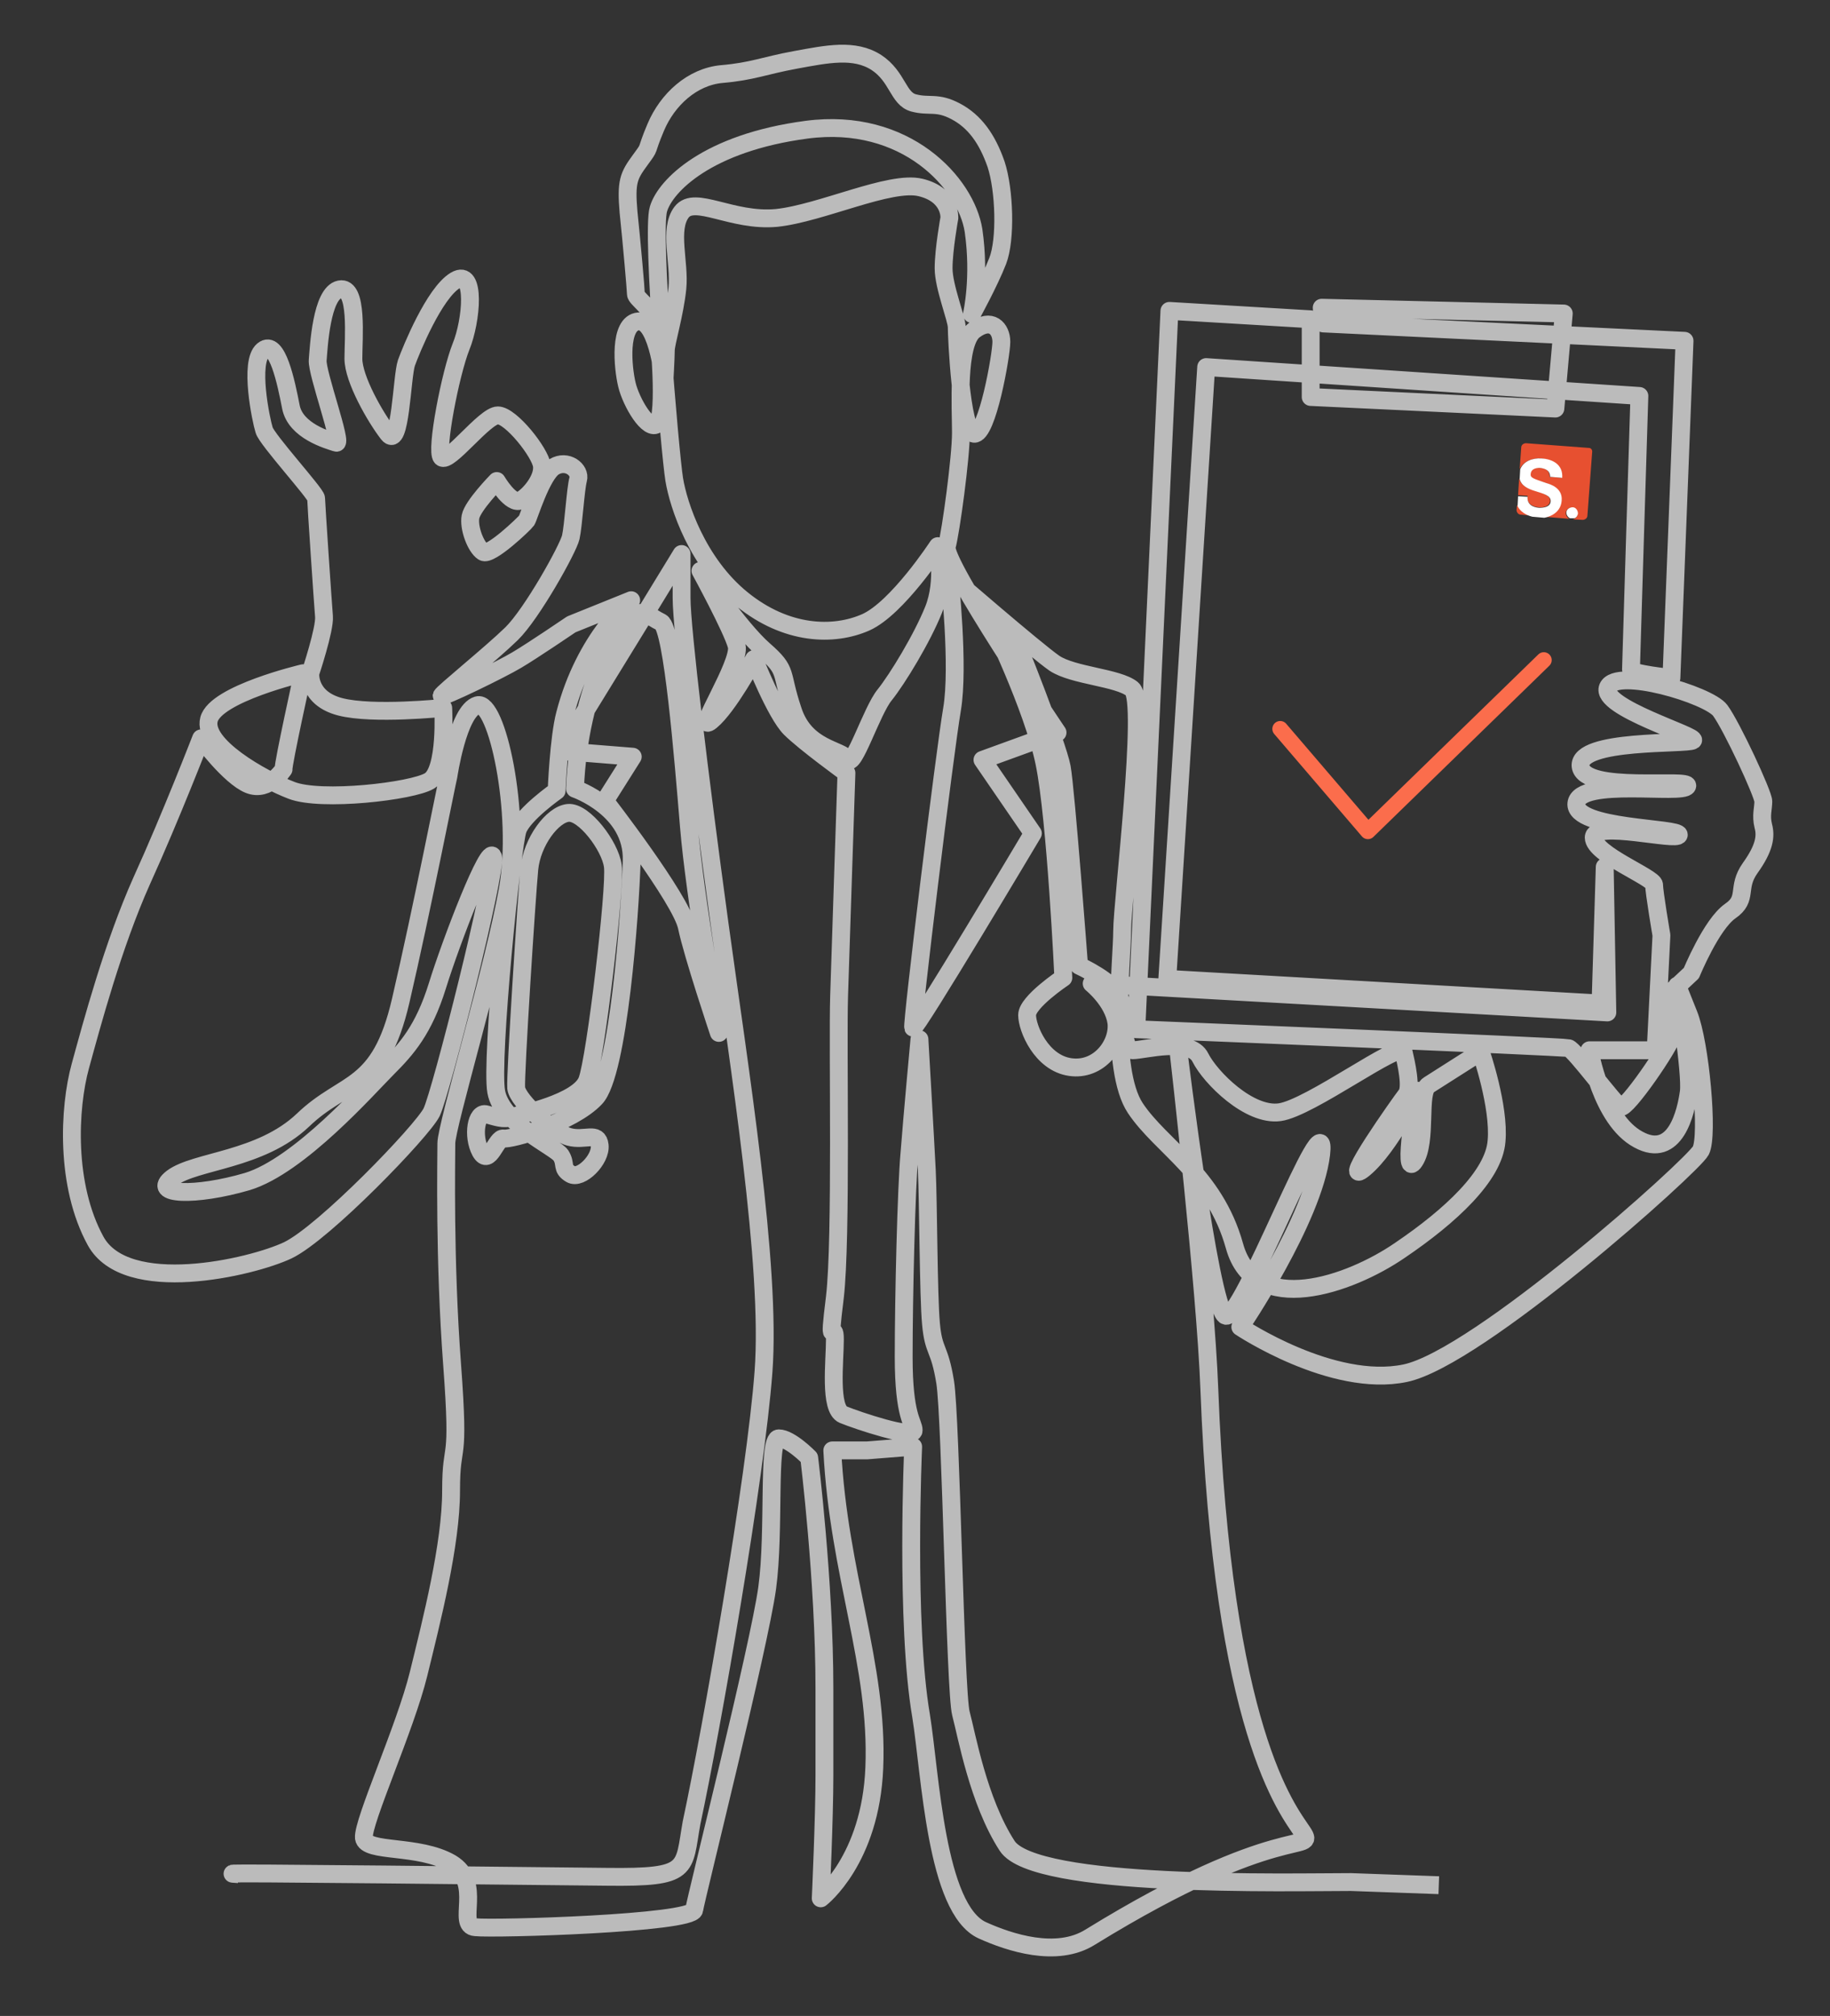 <?xml version="1.0" encoding="utf-8"?>
<!-- Generator: Adobe Illustrator 22.1.0, SVG Export Plug-In . SVG Version: 6.00 Build 0)  -->
<svg version="1.1" id="图层_1" xmlns="http://www.w3.org/2000/svg" xmlns:xlink="http://www.w3.org/1999/xlink" x="0px" y="0px"
	 viewBox="0 0 348.5 383.9" style="enable-background:new 0 0 348.5 383.9;" xml:space="preserve">
<rect x="0" y="0" width="348.5" height="383.9" fill="#333333" stroke="none"/>
<style type="text/css">
	.st0{fill:#DDDDDD;}
	.st1{fill:#E75030;}
	.st2{fill:none;}
	.st3{fill:#FFFFFF;}
	.st4{fill-rule:evenodd;clip-rule:evenodd;fill:none;stroke:#BBBBBB;stroke-width:3.4;stroke-linejoin:round;stroke-miterlimit:10;}
	.st5{fill:none;stroke:#FB6D4C;stroke-width:3;stroke-linecap:round;stroke-linejoin:round;stroke-miterlimit:10;}
</style>
<g id="background">
</g>
<path class="st0" d="M-705.1,832.1"/>
<path class="st0" d="M-803.6,832.8"/>
<path class="st0" d="M-705.1,832.1"/>
<g>
	<path class="st1" d="M288.9,96.2l-0.1,0.9c0,0.4,0.3,0.9,0.8,0.9l2.1,0.2C290.4,97.9,289.4,97.2,288.9,96.2z"/>
	<path class="st1" d="M293,96.6c0.8,0.1,2.1-0.1,2.2-1.2c0.1-1.1-1.5-1.5-3-2c-1.3-0.4-2.6-1-2.9-2.3l-0.2,3.2l1.8,0.1
		C290.7,95.8,291.7,96.5,293,96.6z"/>
	<path class="st1" d="M302.6,85.3l-12-0.9c-0.4,0-0.9,0.3-0.9,0.8l-0.3,4.2c0.6-1.5,2.4-2.2,4-2.1c2.2,0.2,4.2,1.3,4,3.7l-2.3-0.2
		c0-1.3-0.9-1.7-2-1.7c-0.8-0.1-1.6,0.2-1.7,1.1c-0.1,0.8,0.4,1,3,1.8c0.8,0.3,3.1,0.9,2.9,3.3c-0.1,1.6-1.3,2.9-3.4,3.1l5,0.4
		c-0.4-0.2-0.7-0.6-0.7-1.1c0-0.6,0.6-1.1,1.2-1c0.6,0,1.1,0.6,1,1.2c0,0.5-0.4,0.9-0.9,1l1.9,0.1c0.4,0,0.9-0.3,0.9-0.8l0.9-12
		C303.3,85.7,303,85.3,302.6,85.3z"/>
	<line class="st2" x1="288.9" y1="96.2" x2="289" y2="94.3"/>
	<line class="st2" x1="289.2" y1="91.1" x2="289.4" y2="89.3"/>
	<line class="st2" x1="293.9" y1="98.4" x2="291.6" y2="98.2"/>
	<path class="st3" d="M297.4,95.3c0.2-2.4-2.2-3.1-2.9-3.3c-2.6-0.9-3.1-1-3-1.8c0.1-0.9,1-1.1,1.7-1.1c1.1,0.1,2,0.5,2,1.7l2.3,0.2
		c0.2-2.5-1.8-3.6-4-3.7c-1.6-0.1-3.4,0.5-4,2.1l-0.1,1.8c0.3,1.3,1.6,1.9,2.9,2.3c1.5,0.5,3.1,0.8,3,2c-0.1,1.1-1.4,1.2-2.2,1.2
		c-1.3-0.1-2.3-0.7-2.2-2.1l-1.8-0.1l-0.1,1.9c0.5,1,1.6,1.7,2.8,2l2.3,0.2C296.1,98.2,297.3,97,297.4,95.3z"/>
	<line class="st2" x1="299.6" y1="98.8" x2="299" y2="98.7"/>
	<path class="st3" d="M300.5,97.8c0-0.6-0.4-1.2-1-1.2c-0.6,0-1.2,0.4-1.2,1c0,0.5,0.3,0.9,0.7,1.1l0.7,0
		C300.1,98.7,300.4,98.3,300.5,97.8z"/>
</g>
<path class="st4" d="M45.4,356.9c-3.5-0.2-3.5-0.3,70.2,0.5c16,0.2,14.5-1.4,16.1-10.3c3.8-17.7,12.2-65.7,13.7-85.9
	c1.5-20.2-4.6-57.7-8.4-85.5c-3.8-27.8-7.2-56-7.2-61.8c0-5.7,0-8.4,0-8.4l-6.6,10.8L106.8,143l13.7,1.1l-5.3,8.4
	c0,0,14.5,18.7,15.6,24c1.1,5.3,6.1,20.2,6.1,20.2s-4.6-25.9-5.7-39.3c-1.1-13.3-3.1-37.7-5.3-38.9c-2.3-1.1-3.4-2.7-5.7-1.1
	c-2.3,1.5-9.9,13.3-10.7,32.8c0,0,11.1,3.8,10.8,13.7c-0.3,9.9-2.5,40.6-6.9,45.2c-4.4,4.7-16.2,8-17.5,7.7
	c-1.4-0.3-2.7,5.5-4.4,2.5c-1.6-3-0.8-7.7,1.1-7.1c1.9,0.5,3.3,1.1,4.9,0.5c1.6-0.5,12.6-2.7,14.3-6.9c1.6-4.1,5.5-37,4.9-40.9
	c-0.5-3.8-5.5-10.4-8.5-10.1c-3,0.3-6.9,5.5-7.4,10.7c-0.5,5.2-2.7,39.2-2.5,41.7c0.3,2.5,7.1,8.5,10.1,9.3c3,0.8,5.5-1.1,5.8,1.6
	c0.3,2.7-3.6,6.6-5.5,5.5c-1.9-1.1-0.8-1.9-1.9-3.6c-1.1-1.6-11.2-6-12.3-12.1c-1.1-6,3-46.9,4.1-49.9c1.1-3,7.4-7.4,7.4-7.4
	s0.4-10.1,1.6-14.6c3.8-14.7,12.6-21.7,12.6-21.7l-11.4,4.6c0,0-7.5,5.1-10.4,6.8c-2.8,1.7-14.3,7.3-14.3,6.8
	c0.1-0.5,9.4-8,13.3-11.8c3.9-3.8,10.8-16.2,11.3-18.4c0.5-2.2,0.9-9.2,1.4-11c0.5-1.8-2.1-3.9-4.6-2.4c-2.4,1.5-4.8,9.6-5.2,10.2
	c-0.4,0.6-7,6.9-8.3,6c-1.4-0.9-2.8-4.6-2.4-6.7c0.4-2.1,5-6.8,5-6.8s2.7,4.6,4.5,3.7c1.7-0.9,4.4-4.1,4.1-6.6
	c-0.3-2.5-5.9-9.6-8.4-9.6c-2.5,0-9.4,9.3-10.7,8c-1.2-1.3,1.7-16.1,3.7-21.1c2-4.9,2.9-15-1.1-12.6c-4,2.4-8.4,13.2-9.3,15.7
	c-0.9,2.6-1.1,16.6-3.5,13.5c-2.4-3.1-6.6-10.4-6.6-14.3s0.9-13.9-2.6-13.2c-3.5,0.7-4,11.1-4.2,13.5c-0.2,2.4,4.9,16.3,3.5,15.7
	c-1.5-0.5-7.7-2.2-8.6-6.8c-0.9-4.6-2.6-13-5.3-10.8c-2.7,2.2-0.4,13.3,0.2,15.2c0.5,1.8,9.9,12.1,9.9,13c0,0.9,1.3,20.1,1.5,22.5
	c0.2,2.4-2.6,10.8-2.6,10.8s-0.5,4.8,5.7,6.4c6.2,1.6,19.6,0.2,19.6,0.2s0.7,11.9-2.6,13.9c-3.3,2-20.7,4-26.3,1.8
	c-5.7-2.2-17-8.6-15.7-13.5c1.3-4.9,17.9-8.8,17.9-8.8s-3.8,17.2-3.7,18.3c0,0-2.9,4.4-6.6,2.9c-3.7-1.5-9.1-8.8-9.1-8.8
	s-5.8,15-11.3,27.1C21.5,180,17.5,195,15.3,203c-2.2,8-2.9,22.7,2.9,33.3c5.8,10.6,29.6,5.1,36.6,1.8c6.9-3.3,25.6-22.7,27.4-26.3
	c1.8-3.7,12.4-45.7,11.7-48.6c-0.7-2.9-8,16.1-10.6,24.5c-2.6,8.4-5.9,12.1-9.5,15.7c-3.7,3.7-16.8,18.6-26.7,21.6
	c-9.9,2.9-18.6,2.6-14.3-0.7c4.4-3.3,16.8-3.3,24.9-11c8-7.7,14.6-5.5,18.6-22.7c4-17.2,8.8-41.7,9.1-42.8c0,0,1.8-12.4,5.5-13.5
	c3.7-1.1,8.4,20.5,5.8,35.1c-2.6,14.6-11.7,45-11.7,48.3c0,3.3-0.4,22.1,1.1,42.2c1.5,20.1-0.2,13.8-0.2,24
	c0,10.2-3.7,24.7-6.2,34.9C77.2,329,69,347,69.3,350c0.4,2.9,10.4,1.2,16.6,4.8c6.2,3.7,0.9,11.9,4.6,12.2
	c3.7,0.4,41.3-0.7,41.7-3.3c0.4-2.6,12.4-50.3,13.9-61.3c1.5-11,0-28.5,2.2-28.5c2.2,0,5.8,3.7,5.8,3.7s2.9,23.4,2.9,43.9
	c0,20.5,0,8.6,0,16.7c0,8-0.7,23.3-0.7,23.3s9.5-7.3,10.2-24.9c0.8-19.5-6.8-36.8-8-60.4h6.6l8.8-0.7c0,0-1.5,33.6,1.5,51.2
	c1.8,11.1,2.8,36.9,11.7,40.9c5.1,2.3,14.1,5.3,20.5,1.3c72.6-44.7,27.7,26.1,22.7-104.4c-0.7-19-5.8-63.7-5.8-63.7
	s5.8,47.5,8.8,49.7c2.9,2.2,19.7-43.1,18.3-30.7c-1.5,12.4-15.4,32.9-15.4,32.9s17.5,11.7,31.4,8.8c13.9-2.9,54.8-39.5,56.3-42.4
	c1.5-2.9-0.1-20.4-2.3-25.9c-2.2-5.5-2.2-5.5-2.2-5.5s2.7,16.7,2.2,20.3c-0.5,3.6-2.5,12.9-9.6,9c-7.1-3.8-9.3-17-9.3-17h12.6
	l1.1-21.9c0,0-1.4-8.2-1.4-9.6c0-1.4-11.5-5.8-11.5-9c0-3.3,15.9,0.8,16.2-0.5c0.3-1.4-20-1.1-19.5-6c0.5-4.9,20.3-1.6,21.1-3.3
	c0.8-1.6-19.7,1.4-20.3-3.8c-0.5-5.2,20.3-4.1,21.4-4.9c1.1-0.8-17.8-6.3-16.2-10.1c1.6-3.8,19.2,1.4,21.4,4.4
	c2.2,3,8.2,15.9,8.2,17.3c0,1.4-0.5,2.7,0,4.7c0.5,1.9,0.3,4.1-2.5,8c-2.7,3.8-0.3,5.8-3.8,8.2c-3.6,2.5-7.4,11.8-7.4,11.8l-4.7,4.4
	c0,0,1.4,5.5,1.1,7.4c-0.3,1.9-8.8,14.3-9.9,13.7c-1.1-0.5-8.8-11-9.9-11.2c-1.1-0.3-82.3-3.6-82.3-3.6l6.3-136.8l26.9,1.6v14.8
	l46.6,2.2l1.6-18.1l-46.1-1.1l0.3,3l68.8,3.3l-2.5,64.2c0,0-7.7-0.8-7.7-1.6c0-0.8,1.6-52.1,1.6-52.1l-82.5-5.5l-7.4,116.5l82.5,4.7
	l0.8-26l0.5,27.7l-98.2-5.5c0,0,4.1,3.3,4.7,7.4c0.5,4.1-3.3,9.3-8.8,8.5c-5.5-0.8-8.2-7.4-8.2-9.9s6.9-7.1,6.9-7.1
	s-1.4-30.2-3.6-40.9c-2.2-10.7-10.4-27.4-10.4-27.4s3.3,0.8,4.1,2.2c0.8,1.4,8.8,21.7,9.6,26c0.8,4.4,3.3,37.8,3.3,37.8s6.6,3,7.7,6
	c1.1,3,0.3,10.1,2.5,10.1c2.2,0,11-2.5,12.9,1.4c1.9,3.8,9.3,11.2,15.1,10.4c5.8-0.8,23-13.7,23.6-11.5c0.5,2.2,1.6,6.9,0.5,8.2
	c-1.1,1.4-12.9,18.1-8,14c4.9-4.1,10.1-14.8,10.1-14.8s-3,17.3-0.5,13.4c2.5-3.8,0.5-13.2,2.7-14.5c2.2-1.4,9.9-6.3,9.9-6.3
	s3.6,10.4,3,17c-0.5,6.6-8.8,14.3-18.4,20.8c-9.6,6.6-27.7,12.9-31.5-0.8c-3.8-13.7-14-18.9-18.9-26.3c-4.9-7.4-2.5-28.2-2.5-33.7
	c0-5.5,4.7-43.9,1.9-46.1c-2.7-2.2-11.2-2.5-14.8-4.9c-3.6-2.5-20-16.7-20-16.7s1.9,17.3,0.5,25.5c-1.4,8.2-7.7,59.8-7.4,60.6
	c0.3,0.8,22.8-37,22.8-37l-9.6-14l14.3-5.2c0,0-21.9-32.4-21.1-35.4c0.8-3,2.7-17,2.7-21.7c0-4.7-0.8-17,2.5-19.5
	c3.3-2.5,5.2-0.3,5.2,2.2c0,2.5-2.7,17.8-5.2,17.5c-2.5-0.3-3.3-18.6-3.3-20.3c0-1.6-2.5-7.7-2.5-11.2c0-3.6,1.1-9.6,1.1-9.6
	s0.3-4.4-5.5-5.8c-5.8-1.4-18.9,4.9-27.4,5.8c-8.5,0.8-15.6-4.4-18.1-1.1c-2.5,3.3-0.3,9.6-0.8,14.5c-0.5,4.9-2.2,10.4-2.2,11.8
	s-0.3,6.6-0.3,6.6s-1.1-12.3-4.9-12.1c-3.8,0.3-3,8.8-2.2,12.1c0.8,3.3,4.1,9,5.8,7.4c1.6-1.6,0.5-17-0.3-19.5
	c-0.8-2.5-3.8-4.4-3.8-5.2c0-0.8-0.8-9.9-1.4-15.6c-0.5-5.8,0-6.9,2.2-9.9c2.2-3,0.8-1.1,3-6.3c2.2-5.2,6.9-9.6,12.6-10.1
	c5.8-0.5,8-1.6,14-2.7c6-1.1,11.2-2.2,15.4,0.5c4.1,2.7,4.1,6.9,7.1,7.7c3,0.8,4.4-0.3,8,1.6c3.6,1.9,6,5.2,7.7,10.1
	c1.6,4.9,1.9,14.3,0.3,18.4c-1.6,4.1-4.9,10.1-4.9,10.1s1.6-6.9,0.3-15.9c-1.4-9-12.9-21.7-31.8-19.2c-18.9,2.5-26.9,10.7-28.2,15.1
	c-1.4,4.4,2.2,46.6,3,51.5c0.8,4.9,4.4,15.9,12.9,22.8c8.5,6.9,17.5,7.1,23.6,4.4c6-2.7,13.7-14.5,13.7-14.5s1.4,6.6-0.8,12.1
	c-2.2,5.5-6.9,13.2-9.3,16.2c-2.5,3-6,14.3-7.1,12.3c-1.1-1.9-8-1.9-10.4-9.3c-2.5-7.4-0.8-7.4-5.5-11.5
	c-4.7-4.1-12.1-15.1-12.1-15.1s6,11,6.9,14.3c0.8,3.3-8.2,17-4.9,14.3c3.3-2.7,8.2-11.8,8.2-11.8s4.1,10.4,6.9,13.2
	c2.7,2.7,10.7,8.5,10.7,8.5s-1.1,32.9-1.4,42.5c-0.3,9.6,0.5,46.1-0.8,57.3c-1.4,11.2,0,3.9,0,8.1c0,4.1-1.1,13.2,1.6,14.3
	c2.7,1.1,13.4,4.7,13.4,3c0-1.6-1.9-2.5-1.9-14c0-11.5,0.5-32.2,1.1-38.8c0.5-6.6,1.9-21.7,1.9-21.7s1.1,18.9,1.4,24.9
	c0.3,6,0.3,23.9,0.8,29.3c0.5,5.5,1.6,4.3,2.7,11.1c1.1,6.9,1.9,59,3,63.1c1.1,4.1,3.3,16.7,8.8,25.2c5.2,8.1,53.6,6.9,65.5,6.9
	L274,359"/>
<polyline class="st5" points="243.8,138.8 260.5,158.3 294,125.7 "/>
</svg>
